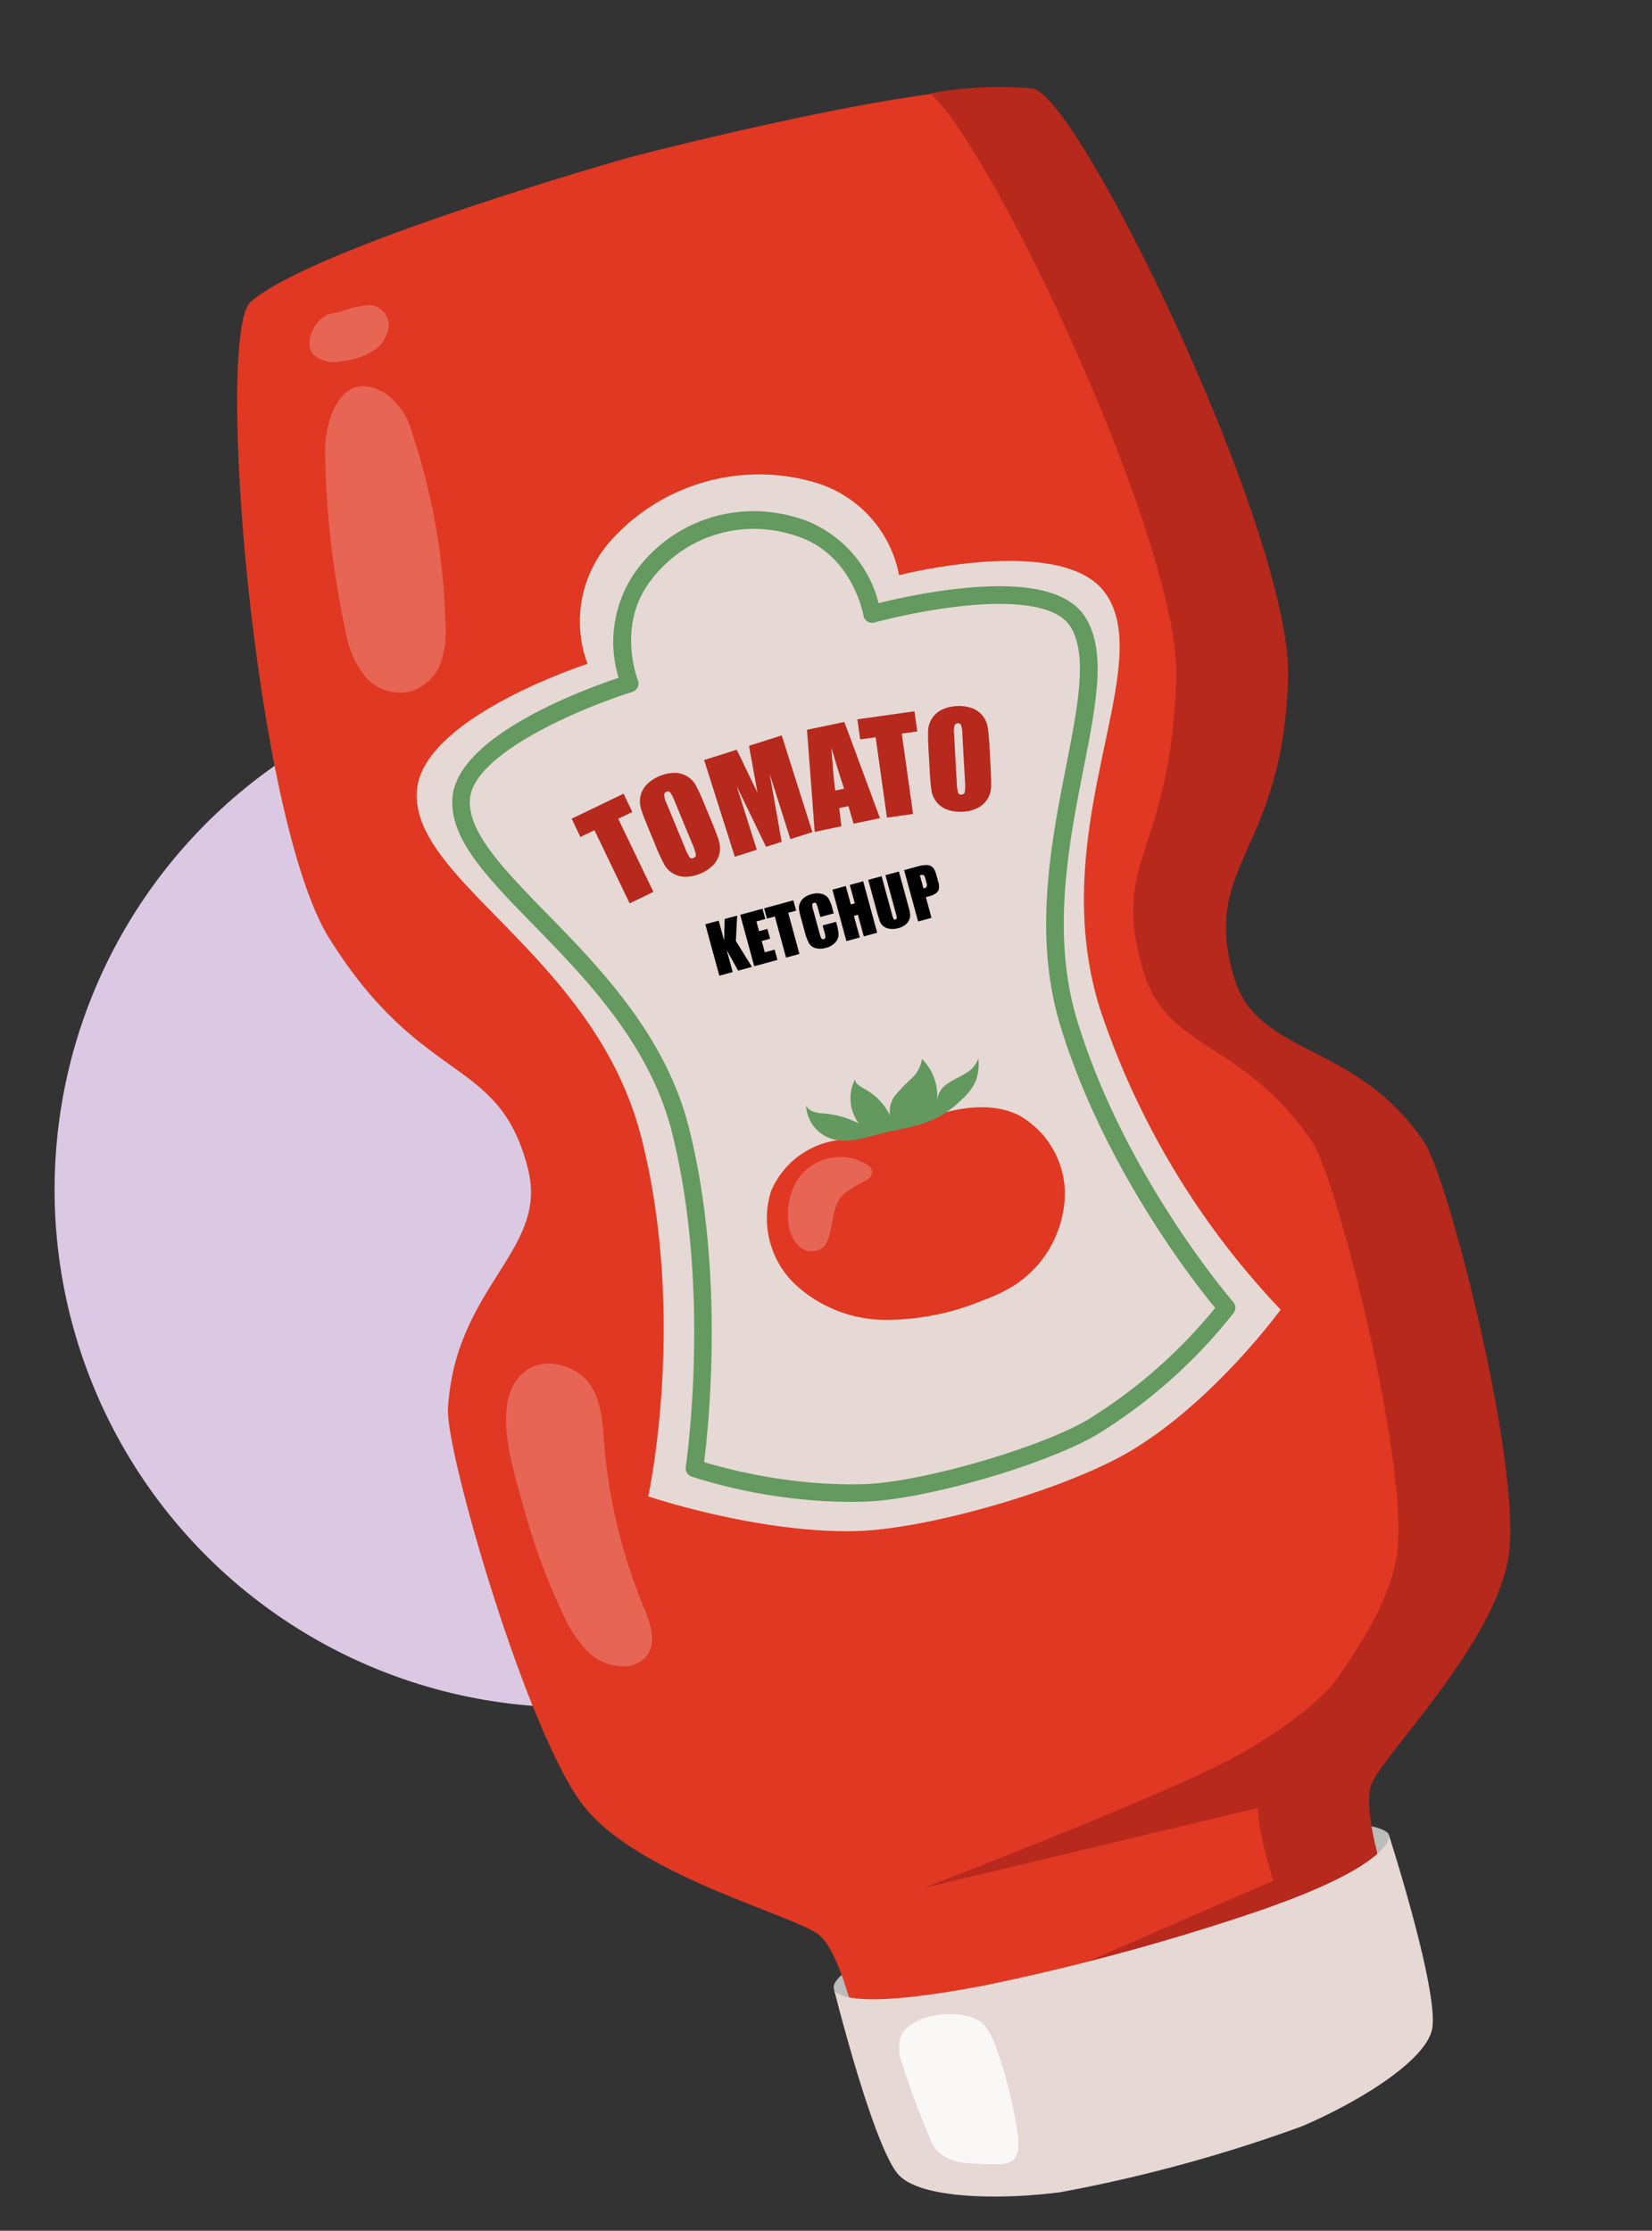 <svg xmlns="http://www.w3.org/2000/svg" width="124.53" height="168.095" viewBox="0 0 124.53 168.095">
  <rect x="0" y="0" width="124.53" height="168.095" fill="#333333" stroke="none"/>
  <g id="Grupo_6389" data-name="Grupo 6389" transform="matrix(0.995, 0.105, -0.105, 0.995, -1037.385, -615.963)">
    <circle id="Elipse_621" data-name="Elipse 621" cx="39" cy="39" r="39" transform="translate(1109 549)"
      fill="#dbc9e3" />
    <g id="Grupo_6052" data-name="Grupo 6052" transform="translate(-567.721 808.801)">
      <path id="Trazado_4278" data-name="Trazado 4278"
        d="M1765.08-114.445a22.317,22.317,0,0,1,3.728-2.359,83.853,83.853,0,0,1,9.459-3.991l18.519-6.938a23.472,23.472,0,0,1,6.087-1.674c.38-.033,1.558.144,1.7.5.421,1.082.118.524.048,1.074a3.542,3.542,0,0,1-.677,1.5c-2.964,4.342-7.907,6.813-12.584,9.214-4.119,2.115-8.235,4.331-12.7,5.557a21.323,21.323,0,0,1-13.593-.463c-.568-.225-.641-.413-.865-.987C1764.053-113.387,1764.613-114.067,1765.08-114.445Z"
        transform="translate(-22.567 -50.027)" fill="#bcbcbb" />
      <path id="Trazado_4279" data-name="Trazado 4279"
        d="M1778.82-230.851c-5.9-7.077-13.142-5.081-15.555-10.84-3.465-8.269,2.71-9.66,1.662-22.953-.843-10.691-20.183-41.786-23.77-42.06-6.355-.486-29.355,8.22-29.355,8.22s-22.833,9.135-27.187,13.789c-2.458,2.627,4.313,38.614,10.919,47.062,8.215,10.5,13.7,7.353,16.742,15.789,2.115,5.875-4.573,9.3-4.134,18.5.156,3.263,8.611,24.024,13.432,28.807s16.883,6.434,18.62,7.73,3.4,6.389,3.4,6.389l20.145-4.635,17.978-10.2s-2.219-4.876-1.814-7.006,8.175-11.5,8.495-18.284S1780.911-228.341,1778.82-230.851Z"
        transform="translate(0 -0.058)" fill="#e03822" />
      <path id="Trazado_4280" data-name="Trazado 4280"
        d="M1798.725-231.058c-5.9-7.077-13.142-5.081-15.555-10.84-3.466-8.269,2.71-9.66,1.662-22.953-.843-10.69-20.183-41.785-23.77-42.059a28.667,28.667,0,0,0-7.678,1.181c4.892,3.228,22.27,31.639,23.068,41.76,1.049,13.294-3.589,14.059-.123,22.329,2.413,5.758,8.12,4.387,14.016,11.464,2.091,2.509,9.9,23.524,9.577,30.307s-8.09,16.154-8.495,18.284,1.814,7.006,1.814,7.006l-17.978,10.2-12.109,2.787c.218.582.343.966.343.966l20.146-4.635,17.978-10.2s-2.218-4.875-1.814-7.006,8.176-11.5,8.495-18.284S1800.816-228.548,1798.725-231.058Z"
        transform="translate(-19.526)" fill="#b7281d" />
      <path id="Trazado_4281" data-name="Trazado 4281"
        d="M1795.538-122.02a172.8,172.8,0,0,1-19.916,7.752c-11.326,3.456-11.413,1.456-11.413,1.456s4.339,11.931,6.437,13.54,8.323.865,12.163-.07a113.159,113.159,0,0,0,17.522-6.82c3.462-1.907,8.552-5.567,9.01-8.171s-4.762-14.377-4.762-14.377S1805.559-126.719,1795.538-122.02Z"
        transform="translate(-22.576 -50.224)" fill="#e6d8d4" />
      <path id="Trazado_4282" data-name="Trazado 4282"
        d="M1760.409-226.412c-5.61-13.068,1.733-26.113-2.907-31.162-3.724-4.051-15.542.342-15.542.342a9.043,9.043,0,0,0-7.024-6.278,14.994,14.994,0,0,0-14.843,5.962,9.118,9.118,0,0,0-.775,9.421s-11.869,5.264-11.783,10.781c.106,6.876,14.673,10.98,19.581,24.332,4.841,13.172,3.327,26.76,3.327,26.76s8.261,1.855,15.545,1c5.565-.651,15.87-4.894,20.345-8.291,5.854-4.443,10.019-11.695,10.019-11.695A60.652,60.652,0,0,1,1760.409-226.412Z"
        transform="translate(-6.605 -12.168)" fill="#e6d8d4" />
      <g id="Grupo_6049" data-name="Grupo 6049" transform="translate(1703.645 -273.099)">
        <path id="Trazado_4283" data-name="Trazado 4283"
          d="M1742.889-186.14h0a40.139,40.139,0,0,1-8.288-.831.661.661,0,0,1-.511-.674c.006-.134.561-13.506-3.716-25.052-2.357-6.364-7.676-10.775-11.95-14.319-3.867-3.207-6.921-5.74-7.1-8.786-.28-4.691,8.823-9.2,11.5-10.419a9.2,9.2,0,0,1,.549-8.3,10.965,10.965,0,0,1,9.411-5.307,11.78,11.78,0,0,1,2.855.357,9.069,9.069,0,0,1,6.073,5.605c1.766-.643,6.77-2.326,10.744-2.326,2.253,0,3.859.554,4.773,1.645,1.957,2.336,1.6,6.4,1.138,11.541-.5,5.61-1.12,12.591,1.515,18.811,4.8,11.324,13.828,19.777,13.919,19.861a.663.663,0,0,1,.116.827,39.331,39.331,0,0,1-9.356,10.251c-3.732,2.7-12.382,6.2-16.829,6.8A36.235,36.235,0,0,1,1742.889-186.14Zm-7.462-2.011a41.061,41.061,0,0,0,7.462.689h0a34.913,34.913,0,0,0,4.665-.3c4.2-.569,12.7-4,16.23-6.559a38.378,38.378,0,0,0,8.718-9.422c-1.83-1.8-9.51-9.718-13.839-19.93-2.765-6.524-2.127-13.688-1.615-19.444.414-4.647.771-8.659-.834-10.574-.651-.778-1.917-1.172-3.76-1.172-4.555,0-10.842,2.451-10.9,2.476a.659.659,0,0,1-.539-.024.661.661,0,0,1-.342-.417c-.012-.042-1.24-4.326-5.353-5.353a10.471,10.471,0,0,0-2.534-.317,9.667,9.667,0,0,0-8.291,4.688c-2.285,3.638-.232,7.576-.211,7.616a.66.66,0,0,1,.041.53.661.661,0,0,1-.362.389c-3.222,1.389-11.534,5.786-11.319,9.4.148,2.473,3.151,4.963,6.628,7.847,4.4,3.645,9.866,8.182,12.346,14.877C1735.48-202.72,1735.482-190.853,1735.427-188.151Z"
          transform="translate(-1711.315 259.824)" fill="#64995f" />
      </g>
      <g id="Grupo_6050" data-name="Grupo 6050" transform="translate(1712.743 -260.09)">
        <path id="Trazado_4284" data-name="Trazado 4284"
          d="M1727.677-228.853l.8,1.3-1,.62,3.213,5.2L1729-220.687l-3.213-5.2-1,.618-.8-1.3Z"
          transform="translate(-1723.983 238.087)" fill="#b7281d" />
        <path id="Trazado_4285" data-name="Trazado 4285"
          d="M1736.433-228.262q.549,1.012.73,1.459a1.832,1.832,0,0,1,.12.932,1.839,1.839,0,0,1-.388.9,2.816,2.816,0,0,1-.894.727,2.866,2.866,0,0,1-1.064.35,1.817,1.817,0,0,1-.978-.153,1.806,1.806,0,0,1-.727-.6,15.944,15.944,0,0,1-.839-1.424l-.624-1.149q-.549-1.013-.73-1.459a1.829,1.829,0,0,1-.12-.931,1.84,1.84,0,0,1,.388-.9,2.82,2.82,0,0,1,.894-.728,2.882,2.882,0,0,1,1.064-.35,1.813,1.813,0,0,1,.977.154,1.809,1.809,0,0,1,.728.6,15.8,15.8,0,0,1,.838,1.424Zm-2.945-1.258a2.35,2.35,0,0,0-.378-.571.235.235,0,0,0-.284-.015.272.272,0,0,0-.151.22,1.686,1.686,0,0,0,.266.664l1.7,3.136a3.494,3.494,0,0,0,.439.7.235.235,0,0,0,.3.017.244.244,0,0,0,.143-.282,3.786,3.786,0,0,0-.358-.778Z"
          transform="translate(-1725.933 238.861)" fill="#b7281d" />
        <path id="Trazado_4286" data-name="Trazado 4286"
          d="M1742.782-236.673l3.061,7-1.592.7-2.068-4.726,1.433,5-1.129.493-2.687-4.327,2.017,4.62-1.592.7-3.061-7,2.356-1.03q.38.586.867,1.394l1.037,1.668-1.011-3.452Z"
          transform="translate(-1727.697 240.291)" fill="#b7281d" />
        <path id="Trazado_4287" data-name="Trazado 4287"
          d="M1750.3-238.764l3.43,6.923-1.933.624-.524-1.274-.677.219.309,1.344-1.956.631-1.384-7.584Zm.508,5q-.542-1.189-1.275-2.962.386,2.183.624,3.172Z"
          transform="translate(-1730.63 240.88)" fill="#b7281d" />
        <path id="Trazado_4288" data-name="Trazado 4288"
          d="M1756.914-240.648l.371,1.484-1.145.286,1.483,5.931-1.928.482-1.482-5.931-1.141.285-.371-1.484Z"
          transform="translate(-1732.076 241.411)" fill="#b7281d" />
        <path id="Trazado_4289" data-name="Trazado 4289"
          d="M1765.162-237.459q.184,1.137.208,1.618a1.834,1.834,0,0,1-.195.919,1.832,1.832,0,0,1-.664.725,2.819,2.819,0,0,1-1.084.391,2.886,2.886,0,0,1-1.12-.022,1.806,1.806,0,0,1-.872-.468,1.815,1.815,0,0,1-.49-.805,16.378,16.378,0,0,1-.32-1.622l-.21-1.291q-.185-1.137-.208-1.619a1.823,1.823,0,0,1,.195-.919,1.834,1.834,0,0,1,.664-.725,2.808,2.808,0,0,1,1.084-.391,2.887,2.887,0,0,1,1.121.022,1.81,1.81,0,0,1,.872.468,1.81,1.81,0,0,1,.49.806,16.2,16.2,0,0,1,.321,1.622Zm-2.364-2.16a2.386,2.386,0,0,0-.167-.664.234.234,0,0,0-.264-.108.27.27,0,0,0-.216.157,1.718,1.718,0,0,0,.032.715l.572,3.523a3.493,3.493,0,0,0,.185.8.237.237,0,0,0,.274.113.245.245,0,0,0,.228-.218,3.835,3.835,0,0,0-.081-.853Z"
          transform="translate(-1734.19 241.71)" fill="#b7281d" />
      </g>
      <g id="Grupo_6051" data-name="Grupo 6051" transform="translate(1723.596 -247.91)">
        <path id="Trazado_4290" data-name="Trazado 4290"
          d="M1741.415-217.386l.1,1.907,1.41,1.815-1.005.391-1.019-1.451.625,1.6-.973.378-1.457-3.742.973-.379.566,1.454-.132-1.623Z"
          transform="translate(-1739.095 222.676)" />
        <path id="Trazado_4291" data-name="Trazado 4291"
          d="M1742.633-217.754l1.622-.632.292.749-.649.253.276.71.608-.237.277.712-.608.237.32.823.715-.278.291.749-1.687.656Z"
          transform="translate(-1740.092 222.957)" />
        <path id="Trazado_4292" data-name="Trazado 4292"
          d="M1747.18-219.6l.292.749-.577.225,1.165,2.994-.973.378-1.165-2.993-.576.224-.292-.749Z"
          transform="translate(-1740.774 223.3)" />
        <path id="Trazado_4293" data-name="Trazado 4293"
          d="M1751.33-219.224l-.973.378-.254-.651a1.249,1.249,0,0,0-.169-.342.145.145,0,0,0-.165-.017c-.08.031-.12.08-.119.145a1.417,1.417,0,0,0,.111.382l.677,1.739a1.313,1.313,0,0,0,.172.343.147.147,0,0,0,.177.027.147.147,0,0,0,.11-.139,1.454,1.454,0,0,0-.118-.405l-.183-.47.973-.378.057.146a3.065,3.065,0,0,1,.239.856.9.9,0,0,1-.2.567,1.332,1.332,0,0,1-.62.452,1.539,1.539,0,0,1-.766.119.8.8,0,0,1-.534-.286,3.016,3.016,0,0,1-.411-.789l-.426-1.093a5.213,5.213,0,0,1-.208-.618.915.915,0,0,1,.014-.454.994.994,0,0,1,.266-.443,1.481,1.481,0,0,1,.519-.325,1.473,1.473,0,0,1,.775-.111.852.852,0,0,1,.529.271,2.661,2.661,0,0,1,.389.738Z"
          transform="translate(-1741.796 223.582)" />
        <path id="Trazado_4294" data-name="Trazado 4294"
          d="M1754.211-222.355l1.457,3.743-.974.378-.611-1.572-.292.113.612,1.572-.973.379-1.457-3.743.974-.378.521,1.338.292-.113-.521-1.338Z"
          transform="translate(-1742.724 224.076)" />
        <path id="Trazado_4295" data-name="Trazado 4295"
          d="M1757.84-223.765l.973,2.5a4.732,4.732,0,0,1,.205.608.876.876,0,0,1-.026.418.924.924,0,0,1-.253.415,1.446,1.446,0,0,1-.49.3,1.577,1.577,0,0,1-.634.119.954.954,0,0,1-.5-.139.854.854,0,0,1-.3-.317q-.1-.19-.347-.822l-.862-2.215.973-.378,1.092,2.806a1.157,1.157,0,0,0,.149.3.112.112,0,0,0,.134.027.122.122,0,0,0,.09-.121,1.535,1.535,0,0,0-.112-.366l-1.074-2.758Z"
          transform="translate(-1743.75 224.473)" />
        <path id="Trazado_4296" data-name="Trazado 4296"
          d="M1759.238-224.19l.98-.381a2.476,2.476,0,0,1,.636-.175.732.732,0,0,1,.391.055.668.668,0,0,1,.257.228,2.753,2.753,0,0,1,.24.5l.127.326a1.443,1.443,0,0,1,.129.551.544.544,0,0,1-.173.358,1.387,1.387,0,0,1-.483.289l-.261.1.587,1.507-.973.379Zm1.222.261.371.953.073-.026a.238.238,0,0,0,.16-.139.515.515,0,0,0-.055-.294l-.12-.307q-.074-.192-.157-.226A.405.405,0,0,0,1760.46-223.929Z"
          transform="translate(-1744.771 224.751)" />
      </g>
      <path id="Trazado_4297" data-name="Trazado 4297"
        d="M1748.816-192.126a6.869,6.869,0,0,0,2.476,6.695,10.04,10.04,0,0,0,7.067,2.01,19.085,19.085,0,0,0,7.144-2.206,13.35,13.35,0,0,0,2.183-1.316,8.361,8.361,0,0,0,3.2-6.272,6.781,6.781,0,0,0-4.188-6.63c-2.117-.717-4.455-.086-6.487.843a31.427,31.427,0,0,1-6.455,2.424A6.369,6.369,0,0,0,1748.816-192.126Z"
        transform="translate(-18.194 -30.09)" fill="#e03822" />
      <path id="Trazado_4298" data-name="Trazado 4298"
        d="M1752.85-198.345a2.8,2.8,0,0,1-1.252-1.917c.21.382.72.453,1.156.468a7.041,7.041,0,0,1,2.938.458,3.164,3.164,0,0,1-.635-3.263c.066.29.371.449.641.575a4.561,4.561,0,0,1,2.275,1.844,1.932,1.932,0,0,1,.272-1.616,15.35,15.35,0,0,1,1.048-1.33,2.552,2.552,0,0,0,.625-1.54,3.9,3.9,0,0,1,1.455,3.027,1.708,1.708,0,0,1,.636-1.357c.383-.35.847-.6,1.258-.911a2.094,2.094,0,0,0,.871-1.242,4,4,0,0,1,0,1.648,4.061,4.061,0,0,1-.9,1.537,8.192,8.192,0,0,1-1.436,1.385c-1.412,1.026-3.194,1.357-4.815,2C1755.672-198.052,1754.183-197.5,1752.85-198.345Z"
        transform="translate(-19.022 -28.683)" fill="#63995f" />
      <path id="Trazado_4299" data-name="Trazado 4299"
        d="M1751.386-191.411a4.878,4.878,0,0,0-.408,3.232,2.866,2.866,0,0,0,.973,1.806,1.4,1.4,0,0,0,1.888-.133,1.684,1.684,0,0,0,.275-.653c.271-1.177.026-2.556.805-3.48a12.7,12.7,0,0,1,1.605-1.2.781.781,0,0,0,.343-.738.769.769,0,0,0-.4-.423A3.888,3.888,0,0,0,1751.386-191.411Z"
        transform="translate(-18.818 -31.991)" fill="#fff" opacity="0.23" />
      <path id="Trazado_4300" data-name="Trazado 4300"
        d="M1694.233-263.089a68.9,68.9,0,0,0,3.039,13.429,7.058,7.058,0,0,0,1.757,2.943,3.489,3.489,0,0,0,3.468.721,3.6,3.6,0,0,0,2.075-2.491,7.884,7.884,0,0,0-.024-3.116,49.082,49.082,0,0,0-3.927-13.679,5.391,5.391,0,0,0-2.419-2.873C1694.533-269.811,1693.91-265.14,1694.233-263.089Z"
        transform="translate(-2.835 -10.829)" fill="#fff" opacity="0.23" />
      <path id="Trazado_4301" data-name="Trazado 4301"
        d="M1692.546-275.987a2.544,2.544,0,0,0-1.13,2.372,1.35,1.35,0,0,0,.262.654,2.268,2.268,0,0,0,2.216.387,5.447,5.447,0,0,0,2.275-.991,2.52,2.52,0,0,0,1.04-2.028,1.569,1.569,0,0,0-1.517-1.431,7.19,7.19,0,0,0-2.216.743Z"
        transform="translate(-2.056 -8.428)" fill="#fff" opacity="0.23" />
      <path id="Trazado_4302" data-name="Trazado 4302"
        d="M1729.467-150.081a9.9,9.9,0,0,0,2.088,2.622,3.875,3.875,0,0,0,3.128.922,2.22,2.22,0,0,0,1.448-.926c.7-1.1.019-2.512-.6-3.653a41.151,41.151,0,0,1-4.353-12.479c-.416-2.367-1.092-4.617-3.827-4.987-2.15-.291-3.548,1.252-3.653,3.347-.126,2.5,1.226,5.483,2.121,7.774A47.412,47.412,0,0,0,1729.467-150.081Z"
        transform="translate(-11.157 -38.978)" fill="#fff" opacity="0.23" />
      <path id="Trazado_4303" data-name="Trazado 4303"
        d="M1771.717-103.2a3.042,3.042,0,0,0,.34,2.171q1.17,2.689,2.6,5.253a3.691,3.691,0,0,0,.631.9,3.486,3.486,0,0,0,2.468.7,17.755,17.755,0,0,0,2.286-.156,1.821,1.821,0,0,0,.923-.309c.549-.44.455-1.288.287-1.971a32.318,32.318,0,0,0-2.352-6.478,5.035,5.035,0,0,0-1.014-1.523C1776.507-105.893,1772.375-105.063,1771.717-103.2Z"
        transform="translate(-24.665 -56.842)" fill="#fff" opacity="0.81" />
      <path id="Trazado_4304" data-name="Trazado 4304"
        d="M1802.876-147.252s-.785,3.607-8.094,8.688c-5.007,3.48-22.328,12.3-22.328,12.3l29.706-10.512,1.663-5.432Z"
        transform="translate(-24.9 -44.999)" fill="#b7281d" />
    </g>
  </g>
</svg>
